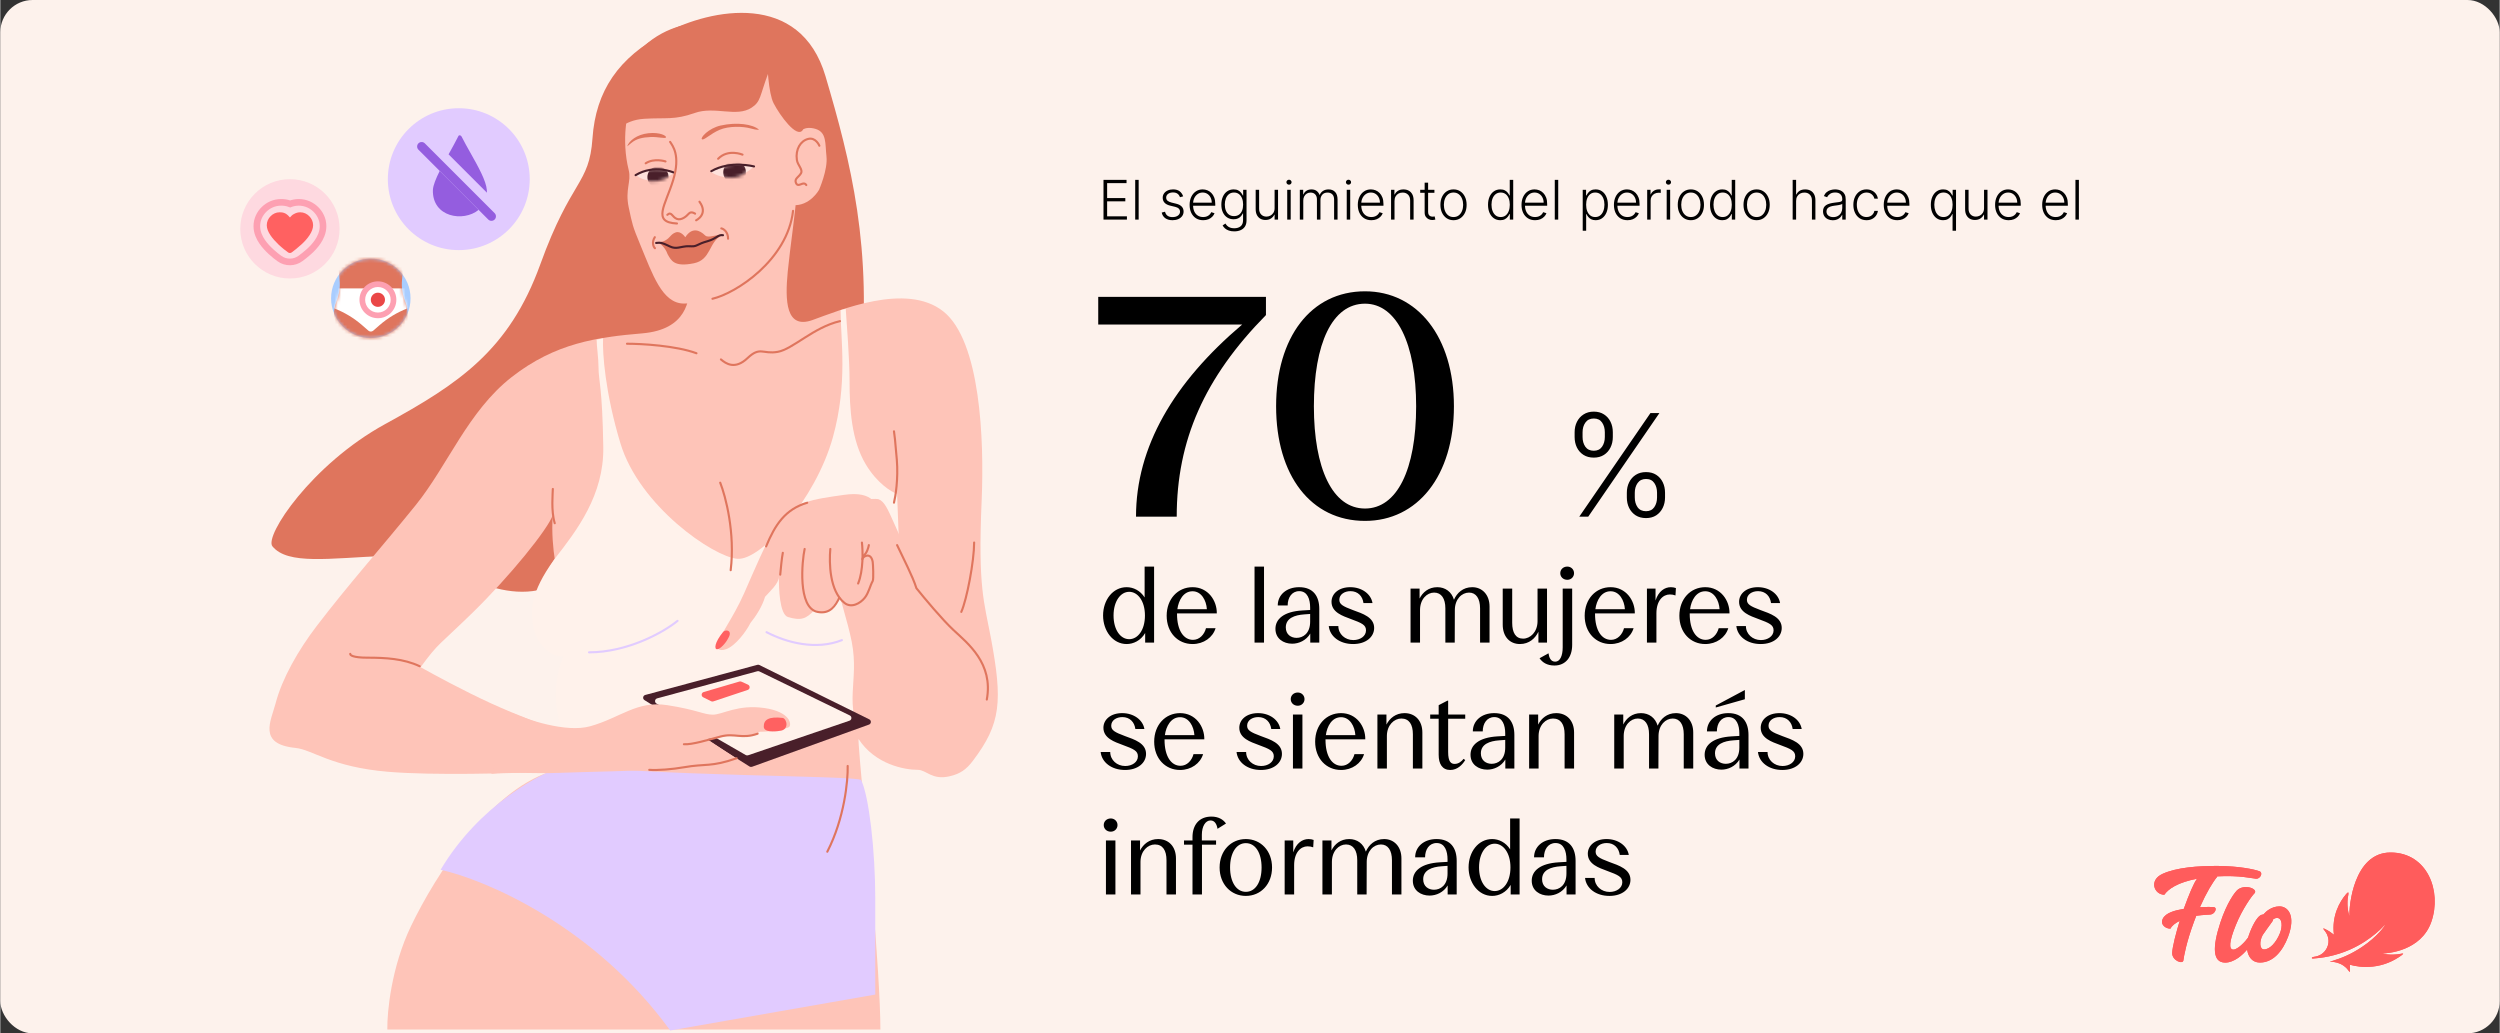 <?xml version="1.0"?>
<svg xmlns="http://www.w3.org/2000/svg" width="750" height="310" viewBox="0 0 774 320" fill="none">
<rect x="0" y="0" width="774" height="320" fill="#333333" stroke="none"/>
<rect width="774" height="320" rx="10" fill="#FDF2EC"/>
<path d="M169.764 181.907C183.98 177.029 205.343 174.342 214.247 173.609C242.015 166.873 259.878 187.094 258.894 167.071C257.911 147.049 262.17 154.637 266.232 115.803C270.294 76.969 263.347 50.108 255.547 23.622C247.748 -2.863 220.164 2.672 205.784 10.228C191.404 17.784 184.39 28.201 183.387 42.789C182.384 57.377 176.859 55.231 167.22 81.867C157.581 108.503 141.981 118.834 119.187 131.318C96.393 143.801 81.672 166.027 84.271 169.189C89.031 174.982 101.773 172.879 119.156 172.142C136.54 171.405 151.994 188.004 169.764 181.907Z" fill="#DF755D"/>
<path d="M243.852 84.093C244.559 76.788 246.303 65.243 246.5 60.825L213.517 87.627C213.517 92.928 212.629 102.058 198.786 103.236C184.944 104.415 171.893 106.182 158.345 116.784C144.797 127.387 138.562 144.155 128.595 156.482C117.988 169.601 107.898 180.882 97.976 193.862C92.2 201.417 87.243 210.165 85.25 217.806C83.836 223.228 79.627 230.437 91.404 231.615C96.681 232.143 102.474 237.539 120.146 239.011C134.283 240.189 158.041 239.502 168.153 239.011L174.043 226.641C170.116 225.267 160.201 221.576 151.954 217.806C143.707 214.036 133.988 208.774 130.159 206.614C135.755 198.956 135.615 200.099 146.091 189.885C157.872 178.399 169.625 163.81 171.098 159.49C170.627 164.674 171.294 170.682 171.687 173.038C168.938 177.26 165.342 183.934 165.577 191.474C165.813 199.014 171.098 203.57 174.632 203.079C170.627 216.038 174.141 225.954 176.399 229.292C172.865 230.706 170.803 236.361 170.214 239.011C151.365 245.196 134.872 270.82 127.214 286.724C121.088 299.447 119.753 313.427 119.851 318.827H272.545C272.545 310.369 271.352 292.479 270.158 278.959C269.529 271.832 265.392 228.659 265.785 228.855C270.954 236.808 280.15 238.399 284.077 238.399C286.86 238.399 288.451 241.686 294.018 240.387C297.289 239.623 299.145 238.291 301.175 235.615C309.924 224.083 310.427 217.177 306.743 197.44C304.685 186.416 302.72 182.168 303.898 155.072C304.723 136.094 303.515 105.567 292.029 96.437C280.543 87.307 259.753 96.168 251.507 99.113C243.26 102.058 242.969 93.223 243.852 84.093Z" fill="#FEC4B8"/>
<path d="M186.73 138.452C186.965 153.356 178.465 164.364 171.692 173.038C163.738 183.935 164.521 189.293 164.783 192.27C165.392 199.193 170.45 203.695 174.362 203.212C170.122 213.621 172.596 223.123 174.362 226.573C189.085 226.573 197.33 228.051 230.015 226.573C262.7 225.094 257.4 223.911 262.994 222.433C267.47 221.25 275.852 221.94 279.484 222.433V206.465C279.484 198.658 278.306 167.53 277.717 152.942C275.95 152.351 271.534 149.689 268 143.775C263.583 136.382 262.994 126.624 262.994 118.049C262.994 111.188 262.102 99.979 261.808 95.642L260.217 96.04C260.217 105.185 262.509 118.506 257.832 135.407C252.52 154.6 235.61 173.641 228.248 173.05C220.887 172.459 197.919 156.786 192.03 137.269C187.318 121.656 186.456 109.421 186.652 104.788L184.664 105.185C184.664 107.255 185.257 110.833 185.257 113.909C185.257 117.753 186.435 119.823 186.73 138.452Z" fill="#FFF2EB"/>
<path d="M276.897 162.294C274.83 157.677 273.827 155.25 271.904 154.568C269.798 154.275 264.211 154.685 258.717 158.663C251.849 163.635 261.19 186.155 263.662 198.732C266.135 211.308 260.716 217.802 267.508 229.734C274.301 241.666 292.642 234.999 298.411 229.734C304.18 224.469 308.168 214.233 303.498 202.826C298.827 191.42 287.014 187.325 285.091 181.768C283.168 176.211 279.156 167.338 276.897 162.294Z" fill="#FEC4B8"/>
<path d="M197.447 27.258C194.829 29.317 195.368 33.816 195.965 35.807C196.389 38.002 197.469 50.489 200.669 52.961C203.868 55.432 205.974 52.977 207.675 49.444C208.728 47.256 209.108 37.54 207.289 31.288C205.47 25.036 200.719 24.683 197.447 27.258Z" fill="#805259"/>
<path d="M194.604 52.696C192.219 43.152 194.258 34.014 195.398 31.619C200.875 16.825 229.391 19.375 239.341 18.735C249.292 18.095 249.887 36.823 246.068 62.265C242.248 87.707 220.428 94.005 211.723 94.005C204.943 94.005 201.965 84.89 198.111 75.616C195.753 69.942 195.741 69.522 194.605 64.227C193.41 58.66 195.484 56.216 194.604 52.696Z" fill="#FEC4B8"/>
<path fill-rule="evenodd" clip-rule="evenodd" d="M234.942 40.146C234.942 40.146 234.523 40.392 232.276 39.757C230.029 39.122 225.631 38.966 222.739 40.209C219.847 41.452 217.901 43.553 217.281 43.132C216.66 42.71 219.293 39.732 223.05 38.878C228.111 37.735 233.016 38.457 234.942 40.146Z" fill="#DF755D"/>
<path fill-rule="evenodd" clip-rule="evenodd" d="M196.74 54.236C196.74 54.236 199.256 52.306 202.522 52.309C206.313 52.312 208.77 53.468 208.77 53.468C208.77 53.468 202.524 58.478 196.74 54.236Z" fill="white" fill-opacity="0.5"/>
<path fill-rule="evenodd" clip-rule="evenodd" d="M233.397 51.537C233.397 51.537 229.597 50.473 226.07 51.153C221.976 51.943 219.941 53.172 219.941 53.172C219.941 53.172 226.457 58.093 233.397 51.537Z" fill="white" fill-opacity="0.5"/>
<mask id="mask0_7_2102" style="mask-type:alpha" maskUnits="userSpaceOnUse" x="220" y="50" width="13" height="6">
<path fill-rule="evenodd" clip-rule="evenodd" d="M232.547 51.561C232.547 51.561 229.168 50.461 225.684 51.151C221.639 51.953 220.439 53.405 220.439 53.405C220.439 53.405 227.951 58.171 232.547 51.561Z" fill="#FFF2EB"/>
</mask>
<g mask="url(#mask0_7_2102)">
<path fill-rule="evenodd" clip-rule="evenodd" d="M227.658 49.84C226.964 49.789 226.27 49.945 225.665 50.288C225.06 50.632 224.57 51.147 224.258 51.768C223.945 52.39 223.824 53.09 223.91 53.781C223.995 54.471 224.284 55.121 224.739 55.648C225.194 56.174 225.795 56.554 226.465 56.739C227.136 56.924 227.847 56.906 228.507 56.687C229.168 56.468 229.748 56.058 230.176 55.509C230.604 54.96 230.859 54.297 230.909 53.603C230.977 52.673 230.672 51.754 230.063 51.048C229.453 50.342 228.588 49.908 227.658 49.84V49.84Z" fill="#491F2A"/>
</g>
<mask id="mask1_7_2102" style="mask-type:alpha" maskUnits="userSpaceOnUse" x="196" y="52" width="13" height="5">
<path fill-rule="evenodd" clip-rule="evenodd" d="M196.739 54.239C196.739 54.239 199.641 52.289 202.909 52.311C206.702 52.336 208.749 53.252 208.749 53.252C208.749 53.252 203.294 59.252 196.739 54.239Z" fill="#FFF2EB"/>
</mask>
<g mask="url(#mask1_7_2102)">
<path fill-rule="evenodd" clip-rule="evenodd" d="M203.918 51.573C203.269 51.525 202.62 51.671 202.054 51.992C201.488 52.313 201.03 52.795 200.738 53.376C200.446 53.957 200.333 54.612 200.413 55.258C200.493 55.904 200.762 56.511 201.188 57.004C201.613 57.496 202.174 57.851 202.802 58.024C203.429 58.198 204.093 58.181 204.711 57.977C205.328 57.772 205.872 57.389 206.272 56.876C206.672 56.363 206.91 55.743 206.958 55.094C206.989 54.663 206.936 54.23 206.8 53.82C206.664 53.41 206.449 53.031 206.167 52.704C205.885 52.377 205.541 52.109 205.155 51.915C204.769 51.721 204.348 51.605 203.918 51.573Z" fill="#491F2A"/>
</g>
<path d="M229.838 47.887C229.838 47.887 225.377 46.001 222.298 49.169" stroke="#DF755D" stroke-width="0.659" stroke-miterlimit="10" stroke-linecap="round"/>
<path d="M205.992 49.995C205.992 49.995 202.522 48.838 199.861 50.571" stroke="#DF755D" stroke-width="0.659" stroke-miterlimit="10" stroke-linecap="round"/>
<path d="M233.398 51.539C233.398 51.539 226.07 49.611 220.18 53.008" stroke="#491F2A" stroke-width="0.659" stroke-miterlimit="10" stroke-linecap="round"/>
<path d="M208.458 53.401C208.458 53.401 202.523 50.767 196.74 54.236" stroke="#491F2A" stroke-width="0.659" stroke-miterlimit="10" stroke-linecap="round"/>
<path fill-rule="evenodd" clip-rule="evenodd" d="M194.127 45.319C194.127 45.319 194.332 45.169 195.569 44.156C196.997 42.987 198.797 42.548 201.422 42.431C203.67 42.33 205.913 43.021 206.147 42.552C206.38 42.082 204.313 40.864 200.645 41.263C197.165 41.643 194.703 43.573 194.127 45.319Z" fill="#DF755D"/>
<path d="M189.038 38.778C187.147 36.676 188.889 29.277 190.481 26.723C202.046 2.006 222.96 7.111 229.914 7.613C236.868 8.116 241.257 13.504 237.849 22.566C235.117 29.83 235.572 31.432 232.66 33.339C227.944 36.428 221.286 32.771 214.997 35.001C208.708 37.231 206.172 36.371 199.378 36.79C192.584 37.209 191.401 41.406 189.038 38.778Z" fill="#DF755D"/>
<path d="M207.426 43.941C208.119 45.065 210.747 47.981 208.363 55.787C205.978 63.593 201.686 68.847 209.54 69.212" stroke="#DF755D" stroke-width="0.659" stroke-linecap="round"/>
<path d="M215.152 66.171C215.152 66.171 213.97 65.296 213.214 66.153C212.457 67.011 210.925 68.312 209.518 67.788C208.057 67.244 207.859 65.349 206.567 66.521" stroke="#DF755D" stroke-width="0.659" stroke-miterlimit="10" stroke-linecap="round"/>
<path d="M215.486 68.219C215.486 68.219 219.379 66.349 216.513 62.472" stroke="#DF755D" stroke-width="0.659" stroke-miterlimit="10" stroke-linecap="round"/>
<path d="M220.536 92.522C227.821 90.826 243.734 80.545 245.496 65.299" stroke="#DF755D" stroke-width="0.659" stroke-linecap="round"/>
<path d="M224.826 201.019C222.538 201.857 221.793 200.67 221.706 199.972C222.746 196.831 226.936 191.373 230.315 183.782C233.694 176.19 236.558 168.957 240.717 162.151C244.876 155.345 252.155 154.56 261.254 153.251C270.353 151.942 272.172 156.13 272.952 162.151C273.576 166.968 269.746 170.615 267.753 171.837C268.446 173.844 269.573 178.067 268.533 178.905C267.233 179.952 266.973 183.878 263.594 185.711C260.89 187.177 260.253 185.326 259.82 184.716C259.213 185.675 257.434 188.842 255.535 189.637C254.149 190.218 253.037 189.191 252.171 188.842C249.571 191.722 247.891 192.271 243.914 191.078C241.312 190.297 241.044 181.979 241.13 178.751C240.922 180.845 238.287 183.171 236.814 184.829C235.982 187.761 233.955 190.897 232.309 192.904C231.009 195.521 227.685 199.972 224.826 201.019Z" fill="#FEC4B8"/>
<path d="M171.103 151.421C171.103 152.599 170.514 158.195 171.692 162.024" stroke="#DF755D" stroke-width="0.659" stroke-linecap="round"/>
<path d="M223.162 111.307C224.701 112.606 227.497 114.592 231.398 110.898C235.342 107.165 236.061 109.782 240.739 108.96C245.416 108.139 251.861 101.332 260.024 99.453" stroke="#DF755D" stroke-width="0.659" stroke-linecap="round"/>
<path d="M194.074 106.448C198.59 106.448 209.213 107.037 215.574 109.393" stroke="#DF755D" stroke-width="0.659" stroke-linecap="round"/>
<path d="M276.748 133.572C276.846 134.063 277.16 136.518 277.632 142.408C278.103 148.299 277.239 153.698 276.748 155.662" stroke="#DF755D" stroke-width="0.659" stroke-linecap="round"/>
<path d="M108.369 202.49C108.271 202.883 109.194 203.668 113.671 203.668C119.266 203.668 124.862 203.963 129.869 206.319" stroke="#DF755D" stroke-width="0.659" stroke-linecap="round"/>
<path d="M222.939 149.477C224.608 153.698 227.593 165.027 226.179 176.573" stroke="#DF755D" stroke-width="0.659" stroke-linecap="round"/>
<path d="M209.716 192.27C205.342 195.848 194.207 202.014 182.32 202.014" stroke="#E1CBFF" stroke-width="0.659" stroke-linecap="round"/>
<path d="M260.614 198.236C252.662 201.417 243.516 199.031 237.289 195.774" stroke="#E1CBFF" stroke-width="0.659" stroke-linecap="round"/>
<path d="M179.35 237.538C185.044 236.949 199.318 238.775 210.864 250.792" stroke="#DF755D" stroke-width="0.659" stroke-linecap="round"/>
<path d="M268.966 168.81C268.833 169.605 268.329 171.355 267.375 171.991" stroke="#DF755D" stroke-width="0.659" stroke-linecap="round"/>
<path d="M266.823 168.032C267.117 170.585 267.294 176.691 265.645 180.697" stroke="#DF755D" stroke-width="0.659" stroke-linecap="round"/>
<path d="M277.715 168.809C279.58 172.834 282.523 178.398 283.701 182.168C286.057 185.113 291.653 191.829 295.187 195.127C299.605 199.25 307.557 205.435 305.495 216.627" stroke="#DF755D" stroke-width="0.659" stroke-linecap="round"/>
<path d="M297.597 189.487C299.32 185.643 301.573 173.74 301.573 168.014" stroke="#DF755D" stroke-width="0.659" stroke-linecap="round"/>
<path fill-rule="evenodd" clip-rule="evenodd" d="M209.119 71.982C210.764 71.376 212.116 73.469 212.116 73.469C214.168 70.28 216.546 71.204 218.274 72.911C219.266 73.909 222.051 72.412 223.377 72.886C219.351 74.961 220.132 80.433 214.812 81.524C208.623 82.795 207.761 80.655 206.651 78.728C205.676 75.945 203.491 74.978 203.491 74.978C204.97 74.983 205.385 74.737 205.904 74.463C207.461 73.644 207.564 72.555 209.119 71.982Z" fill="#DF755D"/>
<path d="M223.792 72.837C222.229 72.57 221.83 73.924 218.99 74.703C215.791 75.58 215.817 76.317 214.151 76.278C212.376 76.238 212.624 76.186 210.004 76.677C208.362 76.985 207.256 76.267 206.727 76.023C204.964 75.208 204.53 75.055 203.099 75.236" stroke="#491F2A" stroke-width="0.659" stroke-miterlimit="10" stroke-linecap="round"/>
<path d="M223.282 70.729C223.952 70.836 225.386 71.805 225.371 73.915" stroke="#DF755D" stroke-width="0.659" stroke-linecap="round"/>
<path d="M202.718 76.861C202.266 76.458 201.653 75.038 202.68 73.457" stroke="#DF755D" stroke-width="0.659" stroke-linecap="round"/>
<path d="M249.083 170.003C248.288 173.582 246.833 188.243 253.059 189.488C257.037 190.283 258.626 187.499 259.819 185.114" stroke="#DF755D" stroke-width="0.659" stroke-linecap="round"/>
<path d="M241.527 177.955C241.66 176.365 242.005 172.786 242.323 171.195" stroke="#DF755D" stroke-width="0.659" stroke-linecap="round"/>
<path d="M237.153 169.209C239.937 162.449 243.118 157.677 249.878 155.688" stroke="#DF755D" stroke-width="0.659" stroke-linecap="round"/>
<path d="M257.035 170.003C256.637 174.377 256.801 183.018 261.409 186.704C263.544 188.413 266.311 186.871 267.704 185.113C268.964 183.523 269.371 181.268 270.157 179.943C270.494 179.377 270.259 174.537 270.157 173.978C269.568 170.739 266.976 172.389 266.976 173.184" stroke="#DF755D" stroke-width="0.659" stroke-linecap="round"/>
<path d="M207.457 319.123C183.976 286.737 150.268 272.443 136.35 269.344C148.211 249.432 167.135 239.256 175.91 236.657C198.184 240.388 265.848 240.117 266.581 241.581C268.967 246.353 270.955 263.205 270.955 278.34V307.989L207.457 319.123Z" fill="#E1CBFF"/>
<path d="M234.447 205.877L199.722 215.212C198.982 215.411 198.833 216.394 199.48 216.803L232.018 237.373C232.248 237.518 232.531 237.549 232.786 237.457L269.014 224.385C269.742 224.123 269.799 223.114 269.105 222.771L235.065 205.938C234.873 205.843 234.654 205.822 234.447 205.877Z" fill="#491F2A"/>
<path d="M234.451 207.865L203.408 216.267C202.653 216.472 202.521 217.486 203.198 217.877L230.845 233.825C231.064 233.952 231.328 233.977 231.568 233.896L262.972 223.181C263.715 222.928 263.779 221.902 263.073 221.559L235.065 207.924C234.874 207.831 234.656 207.81 234.451 207.865Z" fill="#FFF2EB"/>
<path d="M252.39 39.897C245.864 38.004 245.106 46.168 245.106 46.168C243.772 60.998 243.554 63.719 245.396 63.529C250.74 63.906 253.543 58.778 253.543 58.778C253.543 58.778 256.296 52.556 255.847 48.48C255.398 44.404 255.969 40.935 252.39 39.897Z" fill="#FEC4B8"/>
<path d="M253.641 45.129C253.641 45.129 252.54 42.434 250.184 43.021C247.828 43.609 246.207 46.203 246.673 49.504C246.909 51.18 248.605 52.478 247.958 53.645C247.31 54.811 245.911 55.293 246.346 56.522C246.78 57.751 247.551 57.145 248.419 56.889C249.286 56.633 249.589 57.311 249.589 57.311" stroke="#DF755D" stroke-width="0.659" stroke-miterlimit="10" stroke-linecap="round"/>
<path d="M239.474 31.982C237.879 28.89 237.427 20.065 237.4 16.039C238.192 15.66 241.062 15.514 246.203 17.962C252.629 21.022 250.286 37.682 248.472 40.301C246.658 42.92 241.467 35.847 239.474 31.982Z" fill="#DF755D"/>
<path d="M158.816 220.93L152.056 239.646C156.473 238.959 165.604 239.646 172.672 239.352C180.912 239.009 198.673 238.786 208.522 238.029C216.18 237.44 225.754 235.834 228.405 235.245L218.861 228.883C218.861 228.883 222.838 228.485 226.019 227.69C231.188 228.088 234.424 227.401 235.111 226.616C238.94 226.616 243.358 225.733 244.241 225.143C245.125 224.554 244.83 220.431 236.584 219.253C228.337 218.075 223.625 221.315 220.679 221.315C217.734 221.315 215.967 219.842 206.542 218.37C197.118 216.897 192.1 222.255 182.675 224.906C175.135 227.027 162.841 222.697 158.816 220.93Z" fill="#FEC4B8"/>
<path d="M211.703 230.474C214.157 230.67 219.488 229.033 223.023 228.091C227.441 226.913 229.502 228.974 234.509 227.207" stroke="#DF755D" stroke-width="0.659" stroke-linecap="round"/>
<path d="M200.968 238.399C203.422 238.596 208.102 238.24 211.704 237.604C218.464 236.411 220.055 237.604 228.008 234.82" stroke="#DF755D" stroke-width="0.659" stroke-linecap="round"/>
<path d="M241.348 226.329C244.396 226.099 243.599 222.634 242.317 222.323C237.904 221.815 236.374 222.907 236.426 225.062C236.469 226.787 239.725 226.625 241.348 226.329Z" fill="#FF6161"/>
<path d="M225.381 197.709C226.907 195.211 224.745 194.79 223.866 195.67C221.163 198.937 221.036 201.058 221.958 201.059C222.973 201.06 224.671 199.112 225.381 197.709Z" fill="#FF6161"/>
<path d="M220.126 217.161L217.677 215.937C216.964 215.58 217.057 214.533 217.822 214.307L228.886 211.053C229.088 210.994 229.306 211.009 229.498 211.096L231.537 212.023C232.264 212.354 232.209 213.404 231.451 213.657L220.797 217.208C220.576 217.282 220.334 217.265 220.126 217.161Z" fill="#FF6161"/>
<path d="M262.409 237.206C262.519 241.744 261.411 253.407 256.101 263.756" stroke="#DF755D" stroke-width="0.659" stroke-linecap="round"/>
<circle cx="89.69" cy="70.864" r="15.379" fill="#FED9E0"/>
<path d="M92.424 62.663C91.537 62.663 90.631 62.821 89.765 63.153C88.658 62.719 87.622 62.663 86.956 62.663C84.78 62.663 82.963 63.587 81.692 64.823C80.422 66.056 79.438 67.856 79.438 70.047C79.438 72.045 80.314 73.718 81.09 74.855C81.902 76.046 82.914 77.094 83.808 77.925C84.816 78.862 85.787 79.605 86.468 80.091C88.436 81.499 91.046 81.434 92.938 80.05C93.589 79.574 94.527 78.854 95.502 77.988C96.454 77.144 97.481 76.078 98.301 74.864C99.079 73.713 99.943 72.031 99.943 70.047C99.943 67.856 98.958 66.056 97.689 64.823C96.417 63.587 94.601 62.663 92.424 62.663Z" stroke="#FDA0B2" stroke-width="2.051" stroke-miterlimit="10" stroke-linecap="round"/>
<path d="M92.88 65.74C92.242 65.74 91.604 65.9 91.046 66.221C90.488 66.461 90.089 66.862 89.691 67.342C89.292 66.862 88.893 66.461 88.335 66.141C87.777 65.82 87.139 65.74 86.501 65.74C85.384 65.74 84.427 66.221 83.71 66.942C82.992 67.663 82.514 68.624 82.514 69.745C82.514 71.748 84.268 73.91 86.102 75.672C87.302 76.825 88.468 77.704 89.13 78.174C89.466 78.412 89.91 78.405 90.242 78.161C90.903 77.675 92.074 76.778 93.279 75.672C95.113 73.99 96.867 71.748 96.867 69.745C96.867 68.624 96.389 67.663 95.671 66.942C94.954 66.221 93.997 65.74 92.88 65.74Z" fill="#FF6161"/>
<circle cx="141.979" cy="55.484" r="21.97" fill="#E1CBFF"/>
<path fill-rule="evenodd" clip-rule="evenodd" d="M136.068 52.94C134.885 55.314 134.028 57.414 133.96 58.828C133.713 67.255 143.371 68.871 148.123 64.995L136.068 52.94Z" fill="#945DDF"/>
<path fill-rule="evenodd" clip-rule="evenodd" d="M150.692 59.674C150.697 59.399 150.689 59.117 150.665 58.828C150.429 55.943 148.009 51.643 145.609 47.376C144.623 45.624 143.641 43.877 142.814 42.236C142.48 41.766 141.978 41.766 141.811 42.236C141.003 43.84 140.032 45.597 139.052 47.368C138.973 47.511 138.894 47.654 138.815 47.797L150.692 59.674Z" fill="#945DDF"/>
<path d="M130.471 45.372L152.092 66.993" stroke="#945DDF" stroke-width="2.79" stroke-linecap="round"/>
<circle cx="114.736" cy="92.394" r="12.303" fill="#A9CDFF"/>
<mask id="mask2_7_2102" style="mask-type:alpha" maskUnits="userSpaceOnUse" x="102" y="80" width="26" height="25">
<circle cx="114.736" cy="92.393" r="12.303" fill="#97C9EE"/>
</mask>
<g mask="url(#mask2_7_2102)">
<path d="M126.16 105.575L103.312 105.575L103.312 97.4C103.312 96.028 103.576 94.669 104.092 93.397V93.397C104.944 91.294 105.28 89.017 105.072 86.757L104.35 78.919L125.122 78.919L124.4 86.757C124.192 89.017 124.528 91.294 125.38 93.397V93.397C125.895 94.669 126.16 96.028 126.16 97.4L126.16 105.575Z" fill="#DF755D"/>
</g>
<mask id="mask3_7_2102" style="mask-type:alpha" maskUnits="userSpaceOnUse" x="102" y="80" width="26" height="25">
<circle cx="114.736" cy="92.393" r="12.303" fill="#97C9EE"/>
</mask>
<g mask="url(#mask3_7_2102)">
<mask id="mask4_7_2102" style="mask-type:alpha" maskUnits="userSpaceOnUse" x="103" y="78" width="24" height="28">
<path d="M126.16 105.573L103.312 105.573L103.312 97.398C103.312 96.026 103.576 94.667 104.092 93.395C104.944 91.292 105.28 89.015 105.072 86.755L104.35 78.917L125.122 78.917L124.4 86.755C124.192 89.015 124.528 91.292 125.38 93.395C125.895 94.667 126.16 96.026 126.16 97.398L126.16 105.573Z" fill="#DF755D"/>
</mask>
<g mask="url(#mask4_7_2102)">
<path d="M103.312 89.317H126.16V95.468C122.953 96.689 119.993 98.465 117.418 100.713L115.491 102.396C115.06 102.772 114.413 102.772 113.982 102.396L112.055 100.714C109.48 98.465 106.519 96.689 103.312 95.468V89.317Z" fill="white"/>
</g>
</g>
<circle cx="116.933" cy="92.834" r="5.712" fill="#FDA0B2"/>
<circle cx="116.933" cy="92.834" r="3.955" fill="white"/>
<circle cx="116.933" cy="92.834" r="2.197" fill="#EA4747"/>
<path d="M341.633 68V55.702H348.767V56.711H342.756V61.34H348.389V62.349H342.756V66.991H348.887V68H341.633ZM352.52 55.702V68H351.451V55.702H352.52ZM366.302 60.8L365.323 61.076C365.227 60.8 365.091 60.55 364.915 60.326C364.738 60.102 364.508 59.923 364.224 59.791C363.944 59.659 363.596 59.593 363.179 59.593C362.555 59.593 362.042 59.741 361.642 60.037C361.242 60.334 361.041 60.716 361.041 61.184C361.041 61.581 361.178 61.903 361.45 62.151C361.726 62.395 362.15 62.59 362.723 62.734L364.116 63.076C364.889 63.264 365.467 63.562 365.851 63.971C366.24 64.379 366.434 64.891 366.434 65.508C366.434 66.028 366.29 66.491 366.002 66.895C365.713 67.299 365.311 67.618 364.795 67.85C364.282 68.078 363.688 68.192 363.011 68.192C362.11 68.192 361.368 67.99 360.783 67.586C360.199 67.177 359.824 66.589 359.66 65.82L360.687 65.568C360.819 66.116 361.077 66.531 361.462 66.811C361.85 67.091 362.361 67.231 362.993 67.231C363.702 67.231 364.268 67.073 364.692 66.757C365.117 66.437 365.329 66.036 365.329 65.556C365.329 65.184 365.205 64.871 364.957 64.619C364.708 64.363 364.332 64.175 363.828 64.055L362.32 63.694C361.52 63.502 360.927 63.198 360.543 62.782C360.159 62.365 359.967 61.849 359.967 61.232C359.967 60.724 360.105 60.278 360.381 59.893C360.657 59.505 361.037 59.201 361.522 58.98C362.006 58.76 362.559 58.65 363.179 58.65C364.024 58.65 364.698 58.842 365.203 59.227C365.711 59.607 366.078 60.132 366.302 60.8ZM372.503 68.192C371.643 68.192 370.898 67.992 370.27 67.592C369.641 67.187 369.155 66.629 368.81 65.916C368.47 65.2 368.3 64.375 368.3 63.442C368.3 62.514 368.47 61.689 368.81 60.968C369.155 60.244 369.629 59.677 370.234 59.269C370.842 58.856 371.545 58.65 372.341 58.65C372.842 58.65 373.324 58.742 373.788 58.926C374.253 59.107 374.669 59.385 375.038 59.761C375.41 60.133 375.704 60.604 375.92 61.172C376.136 61.737 376.245 62.405 376.245 63.178V63.706H369.039V62.764H375.152C375.152 62.171 375.032 61.639 374.791 61.166C374.555 60.69 374.225 60.314 373.8 60.037C373.38 59.761 372.894 59.623 372.341 59.623C371.757 59.623 371.242 59.779 370.798 60.092C370.354 60.404 370.005 60.816 369.753 61.328C369.505 61.841 369.379 62.401 369.375 63.01V63.574C369.375 64.307 369.501 64.948 369.753 65.496C370.009 66.04 370.372 66.463 370.84 66.763C371.308 67.063 371.863 67.213 372.503 67.213C372.94 67.213 373.322 67.145 373.65 67.009C373.983 66.873 374.261 66.691 374.485 66.463C374.713 66.231 374.885 65.976 375.001 65.7L376.016 66.03C375.876 66.419 375.646 66.777 375.326 67.105C375.009 67.433 374.613 67.698 374.137 67.898C373.664 68.094 373.12 68.192 372.503 68.192ZM382.119 71.651C381.49 71.651 380.94 71.569 380.468 71.405C379.995 71.245 379.597 71.025 379.273 70.744C378.948 70.464 378.696 70.15 378.516 69.802L379.393 69.225C379.525 69.457 379.701 69.685 379.921 69.91C380.145 70.134 380.435 70.32 380.792 70.468C381.152 70.616 381.594 70.69 382.119 70.69C382.936 70.69 383.594 70.486 384.095 70.078C384.599 69.669 384.851 69.035 384.851 68.174V66.096H384.755C384.631 66.377 384.453 66.657 384.221 66.937C383.988 67.213 383.684 67.444 383.308 67.628C382.936 67.812 382.473 67.904 381.921 67.904C381.184 67.904 380.53 67.722 379.957 67.358C379.389 66.993 378.94 66.473 378.612 65.796C378.288 65.116 378.126 64.305 378.126 63.364C378.126 62.431 378.284 61.611 378.6 60.902C378.92 60.194 379.367 59.641 379.939 59.245C380.512 58.848 381.178 58.65 381.939 58.65C382.503 58.65 382.972 58.75 383.344 58.95C383.716 59.147 384.014 59.391 384.239 59.683C384.467 59.975 384.645 60.26 384.773 60.536H384.881V58.776H385.926V68.24C385.926 69.021 385.76 69.663 385.428 70.168C385.095 70.672 384.643 71.044 384.07 71.285C383.498 71.529 382.847 71.651 382.119 71.651ZM382.047 66.925C382.639 66.925 383.146 66.783 383.566 66.499C383.986 66.21 384.309 65.798 384.533 65.262C384.757 64.725 384.869 64.087 384.869 63.346C384.869 62.626 384.759 61.987 384.539 61.431C384.319 60.87 383.998 60.43 383.578 60.109C383.162 59.785 382.651 59.623 382.047 59.623C381.43 59.623 380.91 59.789 380.486 60.121C380.061 60.454 379.741 60.902 379.525 61.467C379.309 62.027 379.2 62.654 379.2 63.346C379.2 64.051 379.311 64.673 379.531 65.214C379.751 65.75 380.073 66.171 380.498 66.475C380.922 66.775 381.438 66.925 382.047 66.925ZM394.617 64.475V58.776H395.686V68H394.617V66.469H394.533C394.316 66.941 393.974 67.335 393.506 67.652C393.037 67.964 392.465 68.12 391.788 68.12C391.2 68.12 390.677 67.992 390.221 67.736C389.765 67.476 389.406 67.095 389.146 66.595C388.886 66.094 388.756 65.48 388.756 64.751V58.776H389.825V64.685C389.825 65.406 390.037 65.986 390.461 66.427C390.886 66.863 391.43 67.081 392.095 67.081C392.511 67.081 392.911 66.981 393.296 66.781C393.68 66.581 393.996 66.289 394.244 65.904C394.493 65.516 394.617 65.04 394.617 64.475ZM398.527 68V58.776H399.602V68H398.527ZM399.074 57.191C398.854 57.191 398.666 57.117 398.509 56.969C398.353 56.817 398.275 56.635 398.275 56.422C398.275 56.21 398.353 56.03 398.509 55.882C398.666 55.73 398.854 55.654 399.074 55.654C399.294 55.654 399.482 55.73 399.638 55.882C399.795 56.03 399.873 56.21 399.873 56.422C399.873 56.635 399.795 56.817 399.638 56.969C399.482 57.117 399.294 57.191 399.074 57.191ZM402.429 68V58.776H403.468V60.194H403.564C403.748 59.717 404.055 59.343 404.483 59.071C404.915 58.794 405.434 58.656 406.038 58.656C406.675 58.656 407.197 58.806 407.605 59.107C408.018 59.403 408.326 59.811 408.53 60.332H408.608C408.816 59.819 409.155 59.413 409.623 59.113C410.096 58.808 410.668 58.656 411.341 58.656C412.197 58.656 412.874 58.926 413.37 59.467C413.867 60.003 414.115 60.788 414.115 61.821V68H413.046V61.821C413.046 61.092 412.86 60.546 412.488 60.181C412.115 59.817 411.625 59.635 411.016 59.635C410.312 59.635 409.769 59.851 409.389 60.284C409.009 60.716 408.818 61.264 408.818 61.929V68H407.726V61.725C407.726 61.1 407.551 60.596 407.203 60.212C406.855 59.827 406.364 59.635 405.732 59.635C405.308 59.635 404.925 59.739 404.585 59.947C404.249 60.156 403.982 60.446 403.786 60.818C403.594 61.186 403.498 61.611 403.498 62.091V68H402.429ZM416.957 68V58.776H418.032V68H416.957ZM417.503 57.191C417.283 57.191 417.095 57.117 416.939 56.969C416.783 56.817 416.705 56.635 416.705 56.422C416.705 56.21 416.783 56.03 416.939 55.882C417.095 55.73 417.283 55.654 417.503 55.654C417.723 55.654 417.912 55.73 418.068 55.882C418.224 56.03 418.302 56.21 418.302 56.422C418.302 56.635 418.224 56.817 418.068 56.969C417.912 57.117 417.723 57.191 417.503 57.191ZM424.588 68.192C423.727 68.192 422.982 67.992 422.354 67.592C421.725 67.187 421.239 66.629 420.894 65.916C420.554 65.2 420.384 64.375 420.384 63.442C420.384 62.514 420.554 61.689 420.894 60.968C421.239 60.244 421.713 59.677 422.318 59.269C422.926 58.856 423.629 58.65 424.425 58.65C424.926 58.65 425.408 58.742 425.873 58.926C426.337 59.107 426.753 59.385 427.122 59.761C427.494 60.133 427.788 60.604 428.004 61.172C428.221 61.737 428.329 62.405 428.329 63.178V63.706H421.123V62.764H427.236C427.236 62.171 427.116 61.639 426.875 61.166C426.639 60.69 426.309 60.314 425.885 60.037C425.464 59.761 424.978 59.623 424.425 59.623C423.841 59.623 423.326 59.779 422.882 60.092C422.438 60.404 422.089 60.816 421.837 61.328C421.589 61.841 421.463 62.401 421.459 63.01V63.574C421.459 64.307 421.585 64.948 421.837 65.496C422.093 66.04 422.456 66.463 422.924 66.763C423.393 67.063 423.947 67.213 424.588 67.213C425.024 67.213 425.406 67.145 425.734 67.009C426.067 66.873 426.345 66.691 426.569 66.463C426.797 66.231 426.97 65.976 427.086 65.7L428.1 66.03C427.96 66.419 427.73 66.777 427.41 67.105C427.094 67.433 426.697 67.698 426.221 67.898C425.748 68.094 425.204 68.192 424.588 68.192ZM431.753 62.235V68H430.684V58.776H431.723V60.224H431.819C432.035 59.751 432.371 59.373 432.828 59.089C433.288 58.8 433.857 58.656 434.533 58.656C435.154 58.656 435.698 58.786 436.167 59.047C436.639 59.303 437.005 59.681 437.266 60.181C437.53 60.682 437.662 61.296 437.662 62.025V68H436.593V62.091C436.593 61.334 436.381 60.736 435.956 60.296C435.536 59.855 434.972 59.635 434.263 59.635C433.779 59.635 433.348 59.739 432.972 59.947C432.596 60.156 432.297 60.456 432.077 60.848C431.861 61.236 431.753 61.699 431.753 62.235ZM444.11 58.776V59.707H439.708V58.776H444.11ZM441.083 56.566H442.158V65.592C442.158 65.976 442.224 66.279 442.356 66.499C442.488 66.715 442.66 66.869 442.873 66.961C443.085 67.049 443.311 67.093 443.551 67.093C443.691 67.093 443.811 67.085 443.912 67.069C444.012 67.049 444.1 67.029 444.176 67.009L444.404 67.976C444.3 68.016 444.172 68.052 444.02 68.084C443.867 68.12 443.679 68.138 443.455 68.138C443.063 68.138 442.685 68.052 442.32 67.88C441.96 67.708 441.664 67.451 441.431 67.111C441.199 66.771 441.083 66.349 441.083 65.844V56.566ZM450.023 68.192C449.226 68.192 448.522 67.99 447.909 67.586C447.301 67.181 446.824 66.623 446.48 65.91C446.136 65.194 445.964 64.367 445.964 63.43C445.964 62.485 446.136 61.655 446.48 60.938C446.824 60.218 447.301 59.657 447.909 59.257C448.522 58.852 449.226 58.65 450.023 58.65C450.82 58.65 451.522 58.852 452.131 59.257C452.739 59.661 453.216 60.222 453.56 60.938C453.908 61.655 454.082 62.485 454.082 63.43C454.082 64.367 453.91 65.194 453.566 65.91C453.222 66.623 452.743 67.181 452.131 67.586C451.522 67.99 450.82 68.192 450.023 68.192ZM450.023 67.213C450.664 67.213 451.206 67.041 451.65 66.697C452.095 66.353 452.431 65.894 452.659 65.322C452.891 64.749 453.008 64.119 453.008 63.43C453.008 62.742 452.891 62.109 452.659 61.533C452.431 60.956 452.095 60.494 451.65 60.145C451.206 59.797 450.664 59.623 450.023 59.623C449.387 59.623 448.844 59.797 448.396 60.145C447.951 60.494 447.613 60.956 447.381 61.533C447.153 62.109 447.039 62.742 447.039 63.43C447.039 64.119 447.153 64.749 447.381 65.322C447.613 65.894 447.951 66.353 448.396 66.697C448.84 67.041 449.383 67.213 450.023 67.213ZM464.506 68.192C463.749 68.192 463.086 67.992 462.518 67.592C461.949 67.191 461.505 66.633 461.185 65.916C460.869 65.2 460.71 64.365 460.71 63.412C460.71 62.463 460.869 61.633 461.185 60.92C461.505 60.203 461.951 59.647 462.524 59.251C463.096 58.85 463.763 58.65 464.524 58.65C465.084 58.65 465.55 58.75 465.923 58.95C466.295 59.147 466.593 59.391 466.817 59.683C467.042 59.975 467.216 60.26 467.34 60.536H467.436V55.702H468.511V68H467.466V66.289H467.34C467.216 66.569 467.04 66.857 466.811 67.153C466.583 67.445 466.281 67.692 465.905 67.892C465.532 68.092 465.066 68.192 464.506 68.192ZM464.632 67.213C465.228 67.213 465.737 67.051 466.157 66.727C466.577 66.399 466.898 65.948 467.118 65.376C467.342 64.799 467.454 64.139 467.454 63.394C467.454 62.658 467.344 62.007 467.124 61.443C466.904 60.874 466.583 60.43 466.163 60.109C465.743 59.785 465.232 59.623 464.632 59.623C464.015 59.623 463.495 59.791 463.07 60.127C462.65 60.46 462.33 60.91 462.11 61.479C461.893 62.047 461.785 62.686 461.785 63.394C461.785 64.111 461.895 64.757 462.116 65.334C462.336 65.91 462.656 66.369 463.076 66.709C463.501 67.045 464.019 67.213 464.632 67.213ZM475.284 68.192C474.424 68.192 473.679 67.992 473.051 67.592C472.422 67.187 471.936 66.629 471.591 65.916C471.251 65.2 471.081 64.375 471.081 63.442C471.081 62.514 471.251 61.689 471.591 60.968C471.936 60.244 472.41 59.677 473.015 59.269C473.623 58.856 474.326 58.65 475.122 58.65C475.623 58.65 476.105 58.742 476.57 58.926C477.034 59.107 477.45 59.385 477.819 59.761C478.191 60.133 478.485 60.604 478.701 61.172C478.918 61.737 479.026 62.405 479.026 63.178V63.706H471.82V62.764H477.933C477.933 62.171 477.813 61.639 477.572 61.166C477.336 60.69 477.006 60.314 476.582 60.037C476.161 59.761 475.675 59.623 475.122 59.623C474.538 59.623 474.023 59.779 473.579 60.092C473.135 60.404 472.786 60.816 472.534 61.328C472.286 61.841 472.16 62.401 472.156 63.01V63.574C472.156 64.307 472.282 64.948 472.534 65.496C472.79 66.04 473.153 66.463 473.621 66.763C474.09 67.063 474.644 67.213 475.284 67.213C475.721 67.213 476.103 67.145 476.431 67.009C476.764 66.873 477.042 66.691 477.266 66.463C477.494 66.231 477.666 65.976 477.783 65.7L478.797 66.03C478.657 66.419 478.427 66.777 478.107 67.105C477.791 67.433 477.394 67.698 476.918 67.898C476.445 68.094 475.901 68.192 475.284 68.192ZM482.45 55.702V68H481.381V55.702H482.45ZM490.034 71.459V58.776H491.073V60.536H491.199C491.327 60.26 491.503 59.977 491.728 59.689C491.952 59.397 492.248 59.151 492.616 58.95C492.989 58.75 493.457 58.65 494.022 58.65C494.782 58.65 495.447 58.85 496.015 59.251C496.588 59.647 497.032 60.203 497.348 60.92C497.669 61.633 497.829 62.463 497.829 63.412C497.829 64.365 497.669 65.2 497.348 65.916C497.032 66.633 496.588 67.191 496.015 67.592C495.447 67.992 494.786 68.192 494.034 68.192C493.477 68.192 493.011 68.092 492.634 67.892C492.262 67.692 491.96 67.445 491.728 67.153C491.499 66.857 491.323 66.569 491.199 66.289H491.103V71.459H490.034ZM491.091 63.394C491.091 64.139 491.201 64.799 491.421 65.376C491.646 65.948 491.966 66.399 492.382 66.727C492.803 67.051 493.311 67.213 493.907 67.213C494.52 67.213 495.036 67.045 495.457 66.709C495.881 66.369 496.203 65.91 496.424 65.334C496.648 64.757 496.76 64.111 496.76 63.394C496.76 62.686 496.65 62.047 496.43 61.479C496.213 60.91 495.893 60.46 495.469 60.127C495.044 59.791 494.524 59.623 493.907 59.623C493.307 59.623 492.797 59.785 492.376 60.109C491.956 60.43 491.636 60.874 491.415 61.443C491.199 62.007 491.091 62.658 491.091 63.394ZM503.903 68.192C503.042 68.192 502.297 67.992 501.669 67.592C501.04 67.187 500.554 66.629 500.21 65.916C499.869 65.2 499.699 64.375 499.699 63.442C499.699 62.514 499.869 61.689 500.21 60.968C500.554 60.244 501.028 59.677 501.633 59.269C502.241 58.856 502.944 58.65 503.741 58.65C504.241 58.65 504.723 58.742 505.188 58.926C505.652 59.107 506.068 59.385 506.437 59.761C506.809 60.133 507.103 60.604 507.32 61.172C507.536 61.737 507.644 62.405 507.644 63.178V63.706H500.438V62.764H506.551C506.551 62.171 506.431 61.639 506.191 61.166C505.954 60.69 505.624 60.314 505.2 60.037C504.779 59.761 504.293 59.623 503.741 59.623C503.156 59.623 502.642 59.779 502.197 60.092C501.753 60.404 501.405 60.816 501.152 61.328C500.904 61.841 500.778 62.401 500.774 63.01V63.574C500.774 64.307 500.9 64.948 501.152 65.496C501.409 66.04 501.771 66.463 502.239 66.763C502.708 67.063 503.262 67.213 503.903 67.213C504.339 67.213 504.721 67.145 505.05 67.009C505.382 66.873 505.66 66.691 505.884 66.463C506.113 66.231 506.285 65.976 506.401 65.7L507.416 66.03C507.275 66.419 507.045 66.777 506.725 67.105C506.409 67.433 506.012 67.698 505.536 67.898C505.064 68.094 504.519 68.192 503.903 68.192ZM509.999 68V58.776H511.038V60.194H511.116C511.3 59.729 511.621 59.355 512.077 59.071C512.537 58.782 513.058 58.638 513.638 58.638C513.726 58.638 513.824 58.64 513.932 58.644C514.041 58.648 514.131 58.652 514.203 58.656V59.743C514.155 59.735 514.071 59.723 513.951 59.707C513.83 59.691 513.7 59.683 513.56 59.683C513.08 59.683 512.651 59.785 512.275 59.989C511.903 60.19 511.609 60.468 511.392 60.824C511.176 61.18 511.068 61.587 511.068 62.043V68H509.999ZM516.039 68V58.776H517.114V68H516.039ZM516.585 57.191C516.365 57.191 516.177 57.117 516.021 56.969C515.865 56.817 515.787 56.635 515.787 56.422C515.787 56.21 515.865 56.03 516.021 55.882C516.177 55.73 516.365 55.654 516.585 55.654C516.805 55.654 516.994 55.73 517.15 55.882C517.306 56.03 517.384 56.21 517.384 56.422C517.384 56.635 517.306 56.817 517.15 56.969C516.994 57.117 516.805 57.191 516.585 57.191ZM523.525 68.192C522.729 68.192 522.024 67.99 521.412 67.586C520.803 67.181 520.327 66.623 519.983 65.91C519.638 65.194 519.466 64.367 519.466 63.43C519.466 62.485 519.638 61.655 519.983 60.938C520.327 60.218 520.803 59.657 521.412 59.257C522.024 58.852 522.729 58.65 523.525 58.65C524.322 58.65 525.025 58.852 525.633 59.257C526.242 59.661 526.718 60.222 527.062 60.938C527.411 61.655 527.585 62.485 527.585 63.43C527.585 64.367 527.413 65.194 527.068 65.91C526.724 66.623 526.246 67.181 525.633 67.586C525.025 67.99 524.322 68.192 523.525 68.192ZM523.525 67.213C524.166 67.213 524.708 67.041 525.153 66.697C525.597 66.353 525.933 65.894 526.162 65.322C526.394 64.749 526.51 64.119 526.51 63.43C526.51 62.742 526.394 62.109 526.162 61.533C525.933 60.956 525.597 60.494 525.153 60.145C524.708 59.797 524.166 59.623 523.525 59.623C522.889 59.623 522.346 59.797 521.898 60.145C521.454 60.494 521.115 60.956 520.883 61.533C520.655 62.109 520.541 62.742 520.541 63.43C520.541 64.119 520.655 64.749 520.883 65.322C521.115 65.894 521.454 66.353 521.898 66.697C522.342 67.041 522.885 67.213 523.525 67.213ZM533.252 68.192C532.495 68.192 531.833 67.992 531.264 67.592C530.696 67.191 530.252 66.633 529.931 65.916C529.615 65.2 529.457 64.365 529.457 63.412C529.457 62.463 529.615 61.633 529.931 60.92C530.252 60.203 530.698 59.647 531.27 59.251C531.843 58.85 532.509 58.65 533.27 58.65C533.83 58.65 534.297 58.75 534.669 58.95C535.041 59.147 535.34 59.391 535.564 59.683C535.788 59.975 535.962 60.26 536.086 60.536H536.182V55.702H537.257V68H536.212V66.289H536.086C535.962 66.569 535.786 66.857 535.558 67.153C535.33 67.445 535.027 67.692 534.651 67.892C534.279 68.092 533.812 68.192 533.252 68.192ZM533.378 67.213C533.975 67.213 534.483 67.051 534.903 66.727C535.324 66.399 535.644 65.948 535.864 65.376C536.088 64.799 536.2 64.139 536.2 63.394C536.2 62.658 536.09 62.007 535.87 61.443C535.65 60.874 535.33 60.43 534.909 60.109C534.489 59.785 533.979 59.623 533.378 59.623C532.762 59.623 532.241 59.791 531.817 60.127C531.396 60.46 531.076 60.91 530.856 61.479C530.64 62.047 530.532 62.686 530.532 63.394C530.532 64.111 530.642 64.757 530.862 65.334C531.082 65.91 531.402 66.369 531.823 66.709C532.247 67.045 532.766 67.213 533.378 67.213ZM543.887 68.192C543.09 68.192 542.386 67.99 541.773 67.586C541.165 67.181 540.688 66.623 540.344 65.91C540 65.194 539.827 64.367 539.827 63.43C539.827 62.485 540 61.655 540.344 60.938C540.688 60.218 541.165 59.657 541.773 59.257C542.386 58.852 543.09 58.65 543.887 58.65C544.683 58.65 545.386 58.852 545.995 59.257C546.603 59.661 547.079 60.222 547.424 60.938C547.772 61.655 547.946 62.485 547.946 63.43C547.946 64.367 547.774 65.194 547.43 65.91C547.085 66.623 546.607 67.181 545.995 67.586C545.386 67.99 544.683 68.192 543.887 68.192ZM543.887 67.213C544.527 67.213 545.07 67.041 545.514 66.697C545.959 66.353 546.295 65.894 546.523 65.322C546.755 64.749 546.871 64.119 546.871 63.43C546.871 62.742 546.755 62.109 546.523 61.533C546.295 60.956 545.959 60.494 545.514 60.145C545.07 59.797 544.527 59.623 543.887 59.623C543.25 59.623 542.708 59.797 542.259 60.145C541.815 60.494 541.477 60.956 541.245 61.533C541.016 62.109 540.902 62.742 540.902 63.43C540.902 64.119 541.016 64.749 541.245 65.322C541.477 65.894 541.815 66.353 542.259 66.697C542.704 67.041 543.246 67.213 543.887 67.213ZM556.117 62.235V68H555.049V55.702H556.117V60.224H556.214C556.43 59.747 556.764 59.367 557.216 59.083C557.673 58.798 558.249 58.656 558.946 58.656C559.57 58.656 560.119 58.784 560.591 59.041C561.064 59.297 561.432 59.675 561.696 60.175C561.96 60.676 562.092 61.292 562.092 62.025V68H561.017V62.091C561.017 61.331 560.805 60.732 560.381 60.296C559.961 59.855 559.392 59.635 558.676 59.635C558.183 59.635 557.745 59.739 557.36 59.947C556.976 60.156 556.672 60.456 556.448 60.848C556.228 61.236 556.117 61.699 556.117 62.235ZM567.483 68.21C566.927 68.21 566.418 68.102 565.958 67.886C565.498 67.666 565.131 67.35 564.859 66.937C564.587 66.521 564.451 66.016 564.451 65.424C564.451 64.968 564.537 64.583 564.709 64.271C564.881 63.959 565.125 63.702 565.442 63.502C565.758 63.302 566.132 63.144 566.565 63.028C566.997 62.912 567.473 62.822 567.994 62.758C568.51 62.694 568.947 62.638 569.303 62.59C569.663 62.541 569.937 62.465 570.126 62.361C570.314 62.257 570.408 62.089 570.408 61.857V61.641C570.408 61.012 570.22 60.518 569.843 60.157C569.471 59.793 568.935 59.611 568.234 59.611C567.569 59.611 567.027 59.757 566.607 60.049C566.19 60.342 565.898 60.686 565.73 61.082L564.715 60.716C564.923 60.212 565.211 59.809 565.58 59.509C565.948 59.205 566.36 58.986 566.817 58.854C567.273 58.718 567.736 58.65 568.204 58.65C568.556 58.65 568.923 58.696 569.303 58.788C569.687 58.88 570.043 59.041 570.372 59.269C570.7 59.493 570.966 59.807 571.17 60.212C571.375 60.612 571.477 61.12 571.477 61.737V68H570.408V66.541H570.342C570.214 66.813 570.023 67.077 569.771 67.333C569.519 67.59 569.203 67.8 568.822 67.964C568.442 68.128 567.996 68.21 567.483 68.21ZM567.627 67.231C568.196 67.231 568.688 67.105 569.105 66.853C569.521 66.601 569.841 66.267 570.065 65.85C570.294 65.43 570.408 64.968 570.408 64.463V63.13C570.328 63.206 570.194 63.274 570.005 63.334C569.821 63.394 569.607 63.448 569.363 63.496C569.123 63.54 568.882 63.578 568.642 63.61C568.402 63.642 568.186 63.67 567.994 63.694C567.473 63.758 567.029 63.859 566.661 63.995C566.292 64.131 566.01 64.319 565.814 64.559C565.618 64.795 565.52 65.1 565.52 65.472C565.52 66.032 565.72 66.467 566.12 66.775C566.521 67.079 567.023 67.231 567.627 67.231ZM577.923 68.192C577.098 68.192 576.38 67.986 575.767 67.574C575.159 67.161 574.686 66.597 574.35 65.88C574.014 65.164 573.846 64.347 573.846 63.43C573.846 62.505 574.016 61.683 574.356 60.962C574.7 60.242 575.177 59.677 575.785 59.269C576.394 58.856 577.1 58.65 577.905 58.65C578.521 58.65 579.08 58.77 579.58 59.011C580.081 59.247 580.493 59.581 580.817 60.013C581.146 60.442 581.352 60.942 581.436 61.515H580.355C580.243 60.994 579.973 60.55 579.544 60.181C579.12 59.809 578.58 59.623 577.923 59.623C577.334 59.623 576.814 59.783 576.362 60.103C575.909 60.42 575.555 60.862 575.299 61.431C575.047 61.995 574.92 62.65 574.92 63.394C574.92 64.143 575.045 64.805 575.293 65.382C575.541 65.954 575.889 66.403 576.338 66.727C576.79 67.051 577.318 67.213 577.923 67.213C578.331 67.213 578.704 67.137 579.04 66.985C579.38 66.829 579.664 66.609 579.893 66.325C580.125 66.04 580.281 65.702 580.361 65.31H581.442C581.362 65.866 581.164 66.363 580.847 66.799C580.535 67.231 580.129 67.572 579.628 67.82C579.132 68.068 578.564 68.192 577.923 68.192ZM587.462 68.192C586.601 68.192 585.857 67.992 585.228 67.592C584.6 67.187 584.113 66.629 583.769 65.916C583.429 65.2 583.258 64.375 583.258 63.442C583.258 62.514 583.429 61.689 583.769 60.968C584.113 60.244 584.588 59.677 585.192 59.269C585.801 58.856 586.503 58.65 587.3 58.65C587.8 58.65 588.283 58.742 588.747 58.926C589.211 59.107 589.628 59.385 589.996 59.761C590.368 60.133 590.663 60.604 590.879 61.172C591.095 61.737 591.203 62.405 591.203 63.178V63.706H583.997V62.764H590.11C590.11 62.171 589.99 61.639 589.75 61.166C589.514 60.69 589.183 60.314 588.759 60.037C588.339 59.761 587.852 59.623 587.3 59.623C586.715 59.623 586.201 59.779 585.756 60.092C585.312 60.404 584.964 60.816 584.712 61.328C584.463 61.841 584.337 62.401 584.333 63.01V63.574C584.333 64.307 584.459 64.948 584.712 65.496C584.968 66.04 585.33 66.463 585.799 66.763C586.267 67.063 586.821 67.213 587.462 67.213C587.898 67.213 588.281 67.145 588.609 67.009C588.941 66.873 589.219 66.691 589.444 66.463C589.672 66.231 589.844 65.976 589.96 65.7L590.975 66.03C590.835 66.419 590.604 66.777 590.284 67.105C589.968 67.433 589.572 67.698 589.095 67.898C588.623 68.094 588.078 68.192 587.462 68.192ZM604.566 71.459V66.289H604.469C604.345 66.569 604.169 66.857 603.941 67.153C603.713 67.445 603.411 67.692 603.034 67.892C602.658 68.092 602.192 68.192 601.635 68.192C600.882 68.192 600.22 67.992 599.647 67.592C599.079 67.191 598.635 66.633 598.314 65.916C597.998 65.2 597.84 64.365 597.84 63.412C597.84 62.463 597.998 61.633 598.314 60.92C598.635 60.203 599.081 59.647 599.653 59.251C600.226 58.85 600.893 58.65 601.653 58.65C602.218 58.65 602.684 58.75 603.052 58.95C603.425 59.151 603.723 59.397 603.947 59.689C604.171 59.977 604.345 60.26 604.469 60.536H604.596V58.776H605.64V71.459H604.566ZM601.761 67.213C602.358 67.213 602.866 67.051 603.286 66.727C603.707 66.399 604.027 65.948 604.247 65.376C604.471 64.799 604.584 64.139 604.584 63.394C604.584 62.658 604.473 62.007 604.253 61.443C604.033 60.874 603.713 60.43 603.292 60.109C602.876 59.785 602.366 59.623 601.761 59.623C601.145 59.623 600.624 59.791 600.2 60.127C599.776 60.46 599.455 60.91 599.239 61.479C599.023 62.047 598.915 62.686 598.915 63.394C598.915 64.111 599.025 64.757 599.245 65.334C599.465 65.91 599.788 66.369 600.212 66.709C600.636 67.045 601.153 67.213 601.761 67.213ZM614.315 64.475V58.776H615.384V68H614.315V66.469H614.231C614.014 66.941 613.672 67.335 613.204 67.652C612.735 67.964 612.163 68.12 611.486 68.12C610.898 68.12 610.375 67.992 609.919 67.736C609.463 67.476 609.104 67.095 608.844 66.595C608.584 66.094 608.454 65.48 608.454 64.751V58.776H609.523V64.685C609.523 65.406 609.735 65.986 610.159 66.427C610.584 66.863 611.128 67.081 611.793 67.081C612.209 67.081 612.609 66.981 612.994 66.781C613.378 66.581 613.694 66.289 613.942 65.904C614.191 65.516 614.315 65.04 614.315 64.475ZM621.942 68.192C621.082 68.192 620.337 67.992 619.709 67.592C619.08 67.187 618.594 66.629 618.249 65.916C617.909 65.2 617.739 64.375 617.739 63.442C617.739 62.514 617.909 61.689 618.249 60.968C618.594 60.244 619.068 59.677 619.673 59.269C620.281 58.856 620.984 58.65 621.78 58.65C622.281 58.65 622.763 58.742 623.227 58.926C623.692 59.107 624.108 59.385 624.477 59.761C624.849 60.133 625.143 60.604 625.359 61.172C625.575 61.737 625.684 62.405 625.684 63.178V63.706H618.478V62.764H624.591C624.591 62.171 624.471 61.639 624.23 61.166C623.994 60.69 623.664 60.314 623.239 60.037C622.819 59.761 622.333 59.623 621.78 59.623C621.196 59.623 620.681 59.779 620.237 60.092C619.793 60.404 619.444 60.816 619.192 61.328C618.944 61.841 618.818 62.401 618.814 63.01V63.574C618.814 64.307 618.94 64.948 619.192 65.496C619.448 66.04 619.811 66.463 620.279 66.763C620.747 67.063 621.302 67.213 621.942 67.213C622.379 67.213 622.761 67.145 623.089 67.009C623.422 66.873 623.7 66.691 623.924 66.463C624.152 66.231 624.324 65.976 624.44 65.7L625.455 66.03C625.315 66.419 625.085 66.777 624.765 67.105C624.448 67.433 624.052 67.698 623.576 67.898C623.103 68.094 622.559 68.192 621.942 68.192ZM636.524 68.192C635.663 68.192 634.919 67.992 634.29 67.592C633.662 67.187 633.175 66.629 632.831 65.916C632.491 65.2 632.321 64.375 632.321 63.442C632.321 62.514 632.491 61.689 632.831 60.968C633.175 60.244 633.65 59.677 634.254 59.269C634.863 58.856 635.565 58.65 636.362 58.65C636.862 58.65 637.345 58.742 637.809 58.926C638.273 59.107 638.69 59.385 639.058 59.761C639.43 60.133 639.725 60.604 639.941 61.172C640.157 61.737 640.265 62.405 640.265 63.178V63.706H633.059V62.764H639.172C639.172 62.171 639.052 61.639 638.812 61.166C638.576 60.69 638.245 60.314 637.821 60.037C637.401 59.761 636.914 59.623 636.362 59.623C635.777 59.623 635.263 59.779 634.819 60.092C634.374 60.404 634.026 60.816 633.774 61.328C633.526 61.841 633.399 62.401 633.395 63.01V63.574C633.395 64.307 633.521 64.948 633.774 65.496C634.03 66.04 634.392 66.463 634.861 66.763C635.329 67.063 635.883 67.213 636.524 67.213C636.96 67.213 637.343 67.145 637.671 67.009C638.003 66.873 638.281 66.691 638.506 66.463C638.734 66.231 638.906 65.976 639.022 65.7L640.037 66.03C639.897 66.419 639.667 66.777 639.346 67.105C639.03 67.433 638.634 67.698 638.157 67.898C637.685 68.094 637.14 68.192 636.524 68.192ZM643.689 55.702V68H642.621V55.702H643.689ZM351.699 160C351.699 138.417 363.297 118.549 384.577 100.497H340V91.924H391.939V97.572C372.878 116.936 364.306 136.4 364.306 160H351.699ZM422.618 161.311C405.876 161.311 395.085 147.293 395.085 125.811C395.085 104.43 405.876 90.21 422.618 90.21C438.855 90.21 450.15 104.329 450.15 125.811C450.15 147.393 438.855 161.311 422.618 161.311ZM406.784 125.811C406.784 145.074 412.532 157.479 422.618 157.479C432.501 157.479 438.451 145.477 438.451 125.811C438.451 106.447 432.4 94.042 422.618 94.042C412.431 94.042 406.784 106.447 406.784 125.811ZM503.698 154.046V152.589C503.698 151.387 503.938 150.306 504.419 149.345C504.899 148.374 505.584 147.606 506.471 147.042C507.359 146.478 508.414 146.196 509.637 146.196C510.869 146.196 511.924 146.478 512.802 147.042C513.679 147.606 514.353 148.374 514.823 149.345C515.293 150.306 515.528 151.387 515.528 152.589V154.046C515.528 155.247 515.288 156.328 514.807 157.289C514.337 158.25 513.663 159.018 512.786 159.593C511.909 160.157 510.859 160.439 509.637 160.439C508.394 160.439 507.328 160.157 506.44 159.593C505.563 159.018 504.884 158.25 504.403 157.289C503.933 156.328 503.698 155.247 503.698 154.046ZM506.158 152.589V154.046C506.158 155.226 506.445 156.234 507.02 157.07C507.605 157.895 508.477 158.308 509.637 158.308C510.765 158.308 511.616 157.895 512.191 157.07C512.765 156.234 513.052 155.226 513.052 154.046V152.589C513.052 151.408 512.77 150.406 512.206 149.58C511.642 148.745 510.786 148.327 509.637 148.327C508.498 148.327 507.631 148.745 507.036 149.58C506.451 150.406 506.158 151.408 506.158 152.589ZM487.528 135.322V133.865C487.528 132.663 487.768 131.582 488.249 130.621C488.729 129.66 489.413 128.898 490.301 128.333C491.189 127.759 492.244 127.472 493.466 127.472C494.699 127.472 495.754 127.759 496.631 128.333C497.509 128.898 498.183 129.66 498.653 130.621C499.123 131.582 499.358 132.663 499.358 133.865V135.322C499.358 136.523 499.118 137.609 498.637 138.581C498.167 139.542 497.493 140.304 496.616 140.868C495.738 141.433 494.689 141.715 493.466 141.715C492.223 141.715 491.158 141.433 490.27 140.868C489.393 140.304 488.714 139.542 488.233 138.581C487.763 137.609 487.528 136.523 487.528 135.322ZM489.988 133.865V135.322C489.988 136.502 490.275 137.51 490.85 138.346C491.435 139.171 492.307 139.584 493.466 139.584C494.595 139.584 495.446 139.171 496.02 138.346C496.595 137.51 496.882 136.502 496.882 135.322V133.865C496.882 132.684 496.6 131.681 496.036 130.856C495.472 130.02 494.615 129.603 493.466 129.603C492.328 129.603 491.461 130.02 490.865 130.856C490.28 131.681 489.988 132.684 489.988 133.865ZM488.969 160L511.015 127.91H513.789L491.743 160H488.969ZM348.803 199.444C344.504 199.444 341.501 195.315 341.501 190.606C341.501 185.83 344.504 181.838 348.803 181.838C350.85 181.838 353 182.861 354.365 185.011V175.457H357.299V199H354.535V196.032C353.136 198.42 350.85 199.444 348.803 199.444ZM344.743 190.606C344.743 195.008 346.858 197.942 349.588 197.942C352.249 197.942 354.467 195.144 354.467 190.606C354.467 186.069 352.215 183.271 349.588 183.271C346.926 183.271 344.743 186.171 344.743 190.606ZM369.212 199.444C364.674 199.444 361.194 195.929 361.194 190.675C361.194 185.488 364.64 181.838 369.212 181.838C373.989 181.838 376.786 185.966 376.718 189.958H364.401V190.129C364.401 195.213 366.448 198.147 369.348 198.147C371.361 198.147 372.863 196.509 373.374 194.53H376.343C375.49 197.396 372.658 199.444 369.212 199.444ZM364.503 188.662H373.647C373.477 185.966 371.976 183.1 369.212 183.1C366.38 183.1 364.879 185.898 364.503 188.662ZM388.405 199V175.457H391.34V199H388.405ZM400.063 199.341C397.368 199.341 394.877 197.772 394.877 194.735C394.877 191.698 397.47 189.378 403.237 189.037L405.625 188.9V188.15C405.625 185.591 404.806 183.066 402.247 183.066C399.961 183.066 398.665 185.045 398.665 187.502H395.594C395.594 184.226 398.289 181.838 402.213 181.838C406.615 181.838 408.457 184.67 408.457 188.593V199H405.659V196.202C404.397 198.352 402.111 199.341 400.063 199.341ZM398.085 194.291C398.085 196.543 399.756 197.533 401.428 197.533C403.407 197.533 405.625 196.168 405.625 192.517V190.129L403.783 190.265C400.848 190.47 398.085 191.425 398.085 194.291ZM418.93 199.444C414.768 199.444 411.731 197.089 411.39 193.882H414.358C414.358 196.373 416.439 198.215 418.998 198.215C421.114 198.215 422.922 197.021 422.922 195.213C422.922 193.541 421.694 192.961 418.145 191.664C415.791 190.777 412.243 189.651 412.243 186.376C412.243 183.817 414.529 181.838 418.043 181.838C421.626 181.838 424.458 183.919 424.935 186.751H422.138C421.865 184.635 420.432 183.066 418.111 183.066C416.235 183.066 414.665 184.09 414.665 185.727C414.665 187.126 415.689 187.74 418.896 188.935C421.899 190.026 425.447 191.152 425.447 194.462C425.447 197.192 422.991 199.444 418.93 199.444ZM436.718 199V182.281H439.516V185.352C440.471 183.441 442.28 181.838 445.009 181.838C447.466 181.838 449.445 183.271 450.161 185.727C451.083 183.646 452.925 181.838 455.825 181.838C458.862 181.838 461.182 184.124 461.182 187.843V199H458.248V188.389C458.248 185.352 457.02 183.51 454.836 183.51C452.584 183.51 450.469 185.523 450.434 188.866L450.4 199H447.5V188.389C447.5 185.352 446.272 183.51 444.02 183.51C441.802 183.51 439.687 185.523 439.653 188.866V199H436.718ZM468.197 192.893C468.197 195.929 469.289 197.772 471.575 197.772C473.793 197.772 476.01 195.759 476.044 192.415V182.281H478.979V199H476.317V195.622C475.362 197.669 473.451 199.444 470.585 199.444C467.446 199.444 465.263 197.158 465.263 193.438V182.281H468.197V192.893ZM481.276 206.097C478.956 206.097 477.523 205.107 476.67 203.845L479.433 202.31C479.638 203.64 480.116 204.903 481.515 204.903C483.016 204.903 483.835 203.094 483.835 200.467V182.281H486.769V199.717C486.769 203.47 484.756 206.097 481.276 206.097ZM483.084 177.504C483.084 176.344 484.005 175.457 485.268 175.457C486.428 175.457 487.349 176.344 487.349 177.504C487.349 178.664 486.428 179.552 485.268 179.552C484.005 179.552 483.084 178.664 483.084 177.504ZM498.661 199.444C494.123 199.444 490.643 195.929 490.643 190.675C490.643 185.488 494.089 181.838 498.661 181.838C503.438 181.838 506.236 185.966 506.168 189.958H493.85V190.129C493.85 195.213 495.897 198.147 498.798 198.147C500.811 198.147 502.312 196.509 502.824 194.53H505.792C504.939 197.396 502.107 199.444 498.661 199.444ZM493.953 188.662H503.097C502.926 185.966 501.425 183.1 498.661 183.1C495.829 183.1 494.328 185.898 493.953 188.662ZM509.923 199V182.281H512.584V185.966C513.506 183.066 515.416 181.838 517.327 181.838C517.907 181.838 518.419 181.94 518.896 182.111L518.76 184.397C518.18 184.192 517.702 184.09 517.02 184.09C514.87 184.09 512.857 186 512.857 189.924V199H509.923ZM527.983 199.444C523.445 199.444 519.965 195.929 519.965 190.675C519.965 185.488 523.411 181.838 527.983 181.838C532.76 181.838 535.558 185.966 535.489 189.958H523.172V190.129C523.172 195.213 525.219 198.147 528.12 198.147C530.133 198.147 531.634 196.509 532.146 194.53H535.114C534.261 197.396 531.429 199.444 527.983 199.444ZM523.275 188.662H532.419C532.248 185.966 530.747 183.1 527.983 183.1C525.151 183.1 523.65 185.898 523.275 188.662ZM545.148 199.444C540.985 199.444 537.948 197.089 537.607 193.882H540.575C540.575 196.373 542.657 198.215 545.216 198.215C547.331 198.215 549.14 197.021 549.14 195.213C549.14 193.541 547.911 192.961 544.363 191.664C542.009 190.777 538.46 189.651 538.46 186.376C538.46 183.817 540.746 181.838 544.26 181.838C547.843 181.838 550.675 183.919 551.153 186.751H548.355C548.082 184.635 546.649 183.066 544.329 183.066C542.452 183.066 540.883 184.09 540.883 185.727C540.883 187.126 541.906 187.74 545.113 188.935C548.116 190.026 551.664 191.152 551.664 194.462C551.664 197.192 549.208 199.444 545.148 199.444ZM348.291 238.444C344.129 238.444 341.092 236.089 340.751 232.882H343.719C343.719 235.373 345.8 237.215 348.359 237.215C350.475 237.215 352.283 236.021 352.283 234.213C352.283 232.541 351.055 231.961 347.506 230.664C345.152 229.777 341.604 228.651 341.604 225.376C341.604 222.817 343.89 220.838 347.404 220.838C350.987 220.838 353.819 222.919 354.296 225.751H351.498C351.225 223.635 349.792 222.066 347.472 222.066C345.596 222.066 344.026 223.09 344.026 224.727C344.026 226.126 345.05 226.74 348.257 227.935C351.26 229.026 354.808 230.152 354.808 233.462C354.808 236.192 352.351 238.444 348.291 238.444ZM365.347 238.444C360.809 238.444 357.328 234.929 357.328 229.675C357.328 224.488 360.775 220.838 365.347 220.838C370.123 220.838 372.921 224.966 372.853 228.958H360.536V229.129C360.536 234.213 362.583 237.147 365.483 237.147C367.496 237.147 368.997 235.509 369.509 233.53H372.478C371.625 236.396 368.793 238.444 365.347 238.444ZM360.638 227.662H369.782C369.612 224.966 368.11 222.1 365.347 222.1C362.515 222.1 361.013 224.898 360.638 227.662ZM390.375 238.444C386.212 238.444 383.175 236.089 382.834 232.882H385.803C385.803 235.373 387.884 237.215 390.443 237.215C392.558 237.215 394.367 236.021 394.367 234.213C394.367 232.541 393.138 231.961 389.59 230.664C387.236 229.777 383.687 228.651 383.687 225.376C383.687 222.817 385.973 220.838 389.488 220.838C393.07 220.838 395.902 222.919 396.38 225.751H393.582C393.309 223.635 391.876 222.066 389.556 222.066C387.679 222.066 386.11 223.09 386.11 224.727C386.11 226.126 387.133 226.74 390.341 227.935C393.343 229.026 396.892 230.152 396.892 233.462C396.892 236.192 394.435 238.444 390.375 238.444ZM400.299 238V221.281H403.233V238H400.299ZM399.617 216.504C399.617 215.344 400.538 214.457 401.8 214.457C402.96 214.457 403.882 215.344 403.882 216.504C403.882 217.664 402.96 218.552 401.8 218.552C400.538 218.552 399.617 217.664 399.617 216.504ZM415.194 238.444C410.656 238.444 407.176 234.929 407.176 229.675C407.176 224.488 410.622 220.838 415.194 220.838C419.971 220.838 422.768 224.966 422.7 228.958H410.383V229.129C410.383 234.213 412.43 237.147 415.33 237.147C417.343 237.147 418.845 235.509 419.356 233.53H422.325C421.472 236.396 418.64 238.444 415.194 238.444ZM410.485 227.662H419.629C419.459 224.966 417.958 222.1 415.194 222.1C412.362 222.1 410.861 224.898 410.485 227.662ZM437.442 227.389C437.442 224.352 436.282 222.51 433.86 222.51C431.642 222.51 429.424 224.523 429.39 227.866V238H426.456V221.281H429.253V224.386C430.243 222.441 432.119 220.838 434.849 220.838C438.09 220.838 440.377 223.124 440.377 226.843V238H437.442V227.389ZM449.01 238.444C446.554 238.444 445.428 236.567 445.428 233.769V222.578H442.8V221.281H445.428V218.381L448.123 216.982H448.362V221.281H453.651V222.578H448.362V232.882C448.362 235.953 449.283 236.567 450.375 236.567C451.603 236.567 452.525 235.782 453.139 234.997L453.651 235.373C452.763 236.84 451.228 238.444 449.01 238.444ZM460.473 238.341C457.778 238.341 455.287 236.772 455.287 233.735C455.287 230.698 457.88 228.378 463.646 228.037L466.035 227.9V227.15C466.035 224.591 465.216 222.066 462.657 222.066C460.371 222.066 459.074 224.045 459.074 226.502H456.003C456.003 223.226 458.699 220.838 462.623 220.838C467.024 220.838 468.867 223.67 468.867 227.593V238H466.069V235.202C464.806 237.352 462.52 238.341 460.473 238.341ZM458.494 233.291C458.494 235.543 460.166 236.533 461.838 236.533C463.817 236.533 466.035 235.168 466.035 231.517V229.129L464.192 229.265C461.258 229.47 458.494 230.425 458.494 233.291ZM484.424 227.389C484.424 224.352 483.264 222.51 480.841 222.51C478.623 222.51 476.406 224.523 476.372 227.866V238H473.437V221.281H476.235V224.386C477.225 222.441 479.101 220.838 481.831 220.838C485.072 220.838 487.358 223.124 487.358 226.843V238H484.424V227.389ZM499.794 238V221.281H502.591V224.352C503.547 222.441 505.355 220.838 508.085 220.838C510.541 220.838 512.52 222.271 513.237 224.727C514.158 222.646 516.001 220.838 518.901 220.838C521.937 220.838 524.258 223.124 524.258 226.843V238H521.323V227.389C521.323 224.352 520.095 222.51 517.911 222.51C515.659 222.51 513.544 224.523 513.51 227.866L513.476 238H510.575V227.389C510.575 224.352 509.347 222.51 507.095 222.51C504.877 222.51 502.762 224.523 502.728 227.866V238H499.794ZM532.978 238.341C530.283 238.341 527.792 236.772 527.792 233.735C527.792 230.698 530.385 228.378 536.151 228.037L538.54 227.9V227.15C538.54 224.591 537.721 222.066 535.162 222.066C532.876 222.066 531.579 224.045 531.579 226.502H528.508C528.508 223.226 531.204 220.838 535.128 220.838C539.529 220.838 541.372 223.67 541.372 227.593V238H538.574V235.202C537.311 237.352 535.025 238.341 532.978 238.341ZM530.999 233.291C530.999 235.543 532.671 236.533 534.343 236.533C536.322 236.533 538.54 235.168 538.54 231.517V229.129L536.697 229.265C533.763 229.47 530.999 230.425 530.999 233.291ZM531.238 219.098V218.483L540.246 213.672V216.539L531.238 219.098ZM551.845 238.444C547.682 238.444 544.646 236.089 544.304 232.882H547.273C547.273 235.373 549.354 237.215 551.913 237.215C554.029 237.215 555.837 236.021 555.837 234.213C555.837 232.541 554.609 231.961 551.06 230.664C548.706 229.777 545.157 228.651 545.157 225.376C545.157 222.817 547.443 220.838 550.958 220.838C554.54 220.838 557.372 222.919 557.85 225.751H555.052C554.779 223.635 553.346 222.066 551.026 222.066C549.149 222.066 547.58 223.09 547.58 224.727C547.58 226.126 548.604 226.74 551.811 227.935C554.813 229.026 558.362 230.152 558.362 233.462C558.362 236.192 555.905 238.444 551.845 238.444ZM342.388 277V260.281H345.323V277H342.388ZM341.706 255.504C341.706 254.344 342.627 253.457 343.89 253.457C345.05 253.457 345.971 254.344 345.971 255.504C345.971 256.664 345.05 257.552 343.89 257.552C342.627 257.552 341.706 256.664 341.706 255.504ZM361.139 266.389C361.139 263.352 359.979 261.51 357.556 261.51C355.338 261.51 353.12 263.523 353.086 266.866V277H350.152V260.281H352.95V263.386C353.939 261.441 355.816 259.838 358.546 259.838C361.787 259.838 364.073 262.124 364.073 265.843V277H361.139V266.389ZM369.191 277V261.578H366.563V260.281H369.191V259.258C369.191 255.504 371.204 252.877 375.059 252.877C377.175 252.877 378.71 253.764 379.563 255.027L376.936 256.664C376.731 255.334 376.117 254.071 374.786 254.071C373.217 254.071 372.091 255.88 372.091 258.507V260.281H376.492V261.578H372.125V277H369.191ZM385.708 277.444C381.102 277.444 377.587 273.827 377.587 268.641C377.587 263.454 381.102 259.838 385.708 259.838C390.314 259.838 393.828 263.454 393.828 268.641C393.828 273.827 390.314 277.444 385.708 277.444ZM380.829 268.641C380.829 273.179 382.808 276.181 385.708 276.181C388.676 276.181 390.587 273.179 390.587 268.641C390.587 264.103 388.676 261.1 385.708 261.1C382.808 261.1 380.829 264.103 380.829 268.641ZM397.733 277V260.281H400.395V263.966C401.316 261.066 403.227 259.838 405.137 259.838C405.718 259.838 406.229 259.94 406.707 260.111L406.571 262.397C405.99 262.192 405.513 262.09 404.83 262.09C402.681 262.09 400.668 264 400.668 267.924V277H397.733ZM409.429 277V260.281H412.227V263.352C413.182 261.441 414.99 259.838 417.72 259.838C420.177 259.838 422.156 261.271 422.872 263.727C423.793 261.646 425.636 259.838 428.536 259.838C431.573 259.838 433.893 262.124 433.893 265.843V277H430.959V266.389C430.959 263.352 429.73 261.51 427.547 261.51C425.295 261.51 423.179 263.523 423.145 266.866L423.111 277H420.211V266.389C420.211 263.352 418.982 261.51 416.731 261.51C414.513 261.51 412.397 263.523 412.363 266.866V277H409.429ZM442.613 277.341C439.918 277.341 437.427 275.772 437.427 272.735C437.427 269.698 440.02 267.378 445.787 267.037L448.175 266.9V266.15C448.175 263.591 447.356 261.066 444.797 261.066C442.511 261.066 441.215 263.045 441.215 265.502H438.144C438.144 262.226 440.839 259.838 444.763 259.838C449.165 259.838 451.007 262.67 451.007 266.593V277H448.209V274.202C446.947 276.352 444.661 277.341 442.613 277.341ZM440.635 272.291C440.635 274.543 442.306 275.533 443.978 275.533C445.957 275.533 448.175 274.168 448.175 270.517V268.129L446.333 268.265C443.398 268.47 440.635 269.425 440.635 272.291ZM461.992 277.444C457.693 277.444 454.69 273.315 454.69 268.606C454.69 263.83 457.693 259.838 461.992 259.838C464.039 259.838 466.189 260.861 467.554 263.011V253.457H470.488V277H467.724V274.032C466.325 276.42 464.039 277.444 461.992 277.444ZM457.932 268.606C457.932 273.008 460.047 275.942 462.777 275.942C465.438 275.942 467.656 273.144 467.656 268.606C467.656 264.069 465.404 261.271 462.777 261.271C460.115 261.271 457.932 264.171 457.932 268.606ZM479.432 277.341C476.737 277.341 474.246 275.772 474.246 272.735C474.246 269.698 476.839 267.378 482.606 267.037L484.994 266.9V266.15C484.994 263.591 484.175 261.066 481.616 261.066C479.33 261.066 478.034 263.045 478.034 265.502H474.963C474.963 262.226 477.658 259.838 481.582 259.838C485.983 259.838 487.826 262.67 487.826 266.593V277H485.028V274.202C483.766 276.352 481.48 277.341 479.432 277.341ZM477.453 272.291C477.453 274.543 479.125 275.533 480.797 275.533C482.776 275.533 484.994 274.168 484.994 270.517V268.129L483.152 268.265C480.217 268.47 477.453 269.425 477.453 272.291ZM498.299 277.444C494.137 277.444 491.1 275.089 490.759 271.882H493.727C493.727 274.373 495.808 276.215 498.367 276.215C500.483 276.215 502.291 275.021 502.291 273.213C502.291 271.541 501.063 270.961 497.514 269.664C495.16 268.777 491.612 267.651 491.612 264.376C491.612 261.817 493.898 259.838 497.412 259.838C500.995 259.838 503.827 261.919 504.304 264.751H501.506C501.234 262.635 499.8 261.066 497.48 261.066C495.604 261.066 494.034 262.09 494.034 263.727C494.034 265.126 495.058 265.74 498.265 266.935C501.268 268.026 504.816 269.152 504.816 272.462C504.816 275.192 502.359 277.444 498.299 277.444Z" fill="black"/>
<path d="M685.506 280.929C685.021 280.85 683.253 280.813 681.169 280.924C683.168 276.421 685.186 273.108 686.446 271.616C686.503 271.538 686.531 271.464 686.536 271.394C693.436 271 697.641 272.075 698.573 272.131C699.852 272.205 700.835 270.277 699.607 269.81C697.989 269.193 693.206 268.211 686.809 268.165C680.426 268.118 673.864 268.665 669.607 270.611C665.252 272.603 667.001 277.037 670.139 277.088C671.348 275.332 674.236 273.261 680.303 272.121C680.256 272.168 680.219 272.209 680.186 272.256C679.255 273.53 677.829 276.852 676.169 281.457C673.431 281.897 670.604 282.666 669.678 284.497C668.747 286.341 670.609 287.638 672.053 287.578C672.477 286.665 673.572 285.84 674.913 285.164C673.826 288.666 672.627 293.258 672.58 295.12C672.524 297.455 675.882 298.739 676.051 297.4C676.221 296.065 676.987 291.757 679.372 285.326C679.588 284.737 679.814 284.163 680.035 283.598C682.091 283.306 684.198 283.232 684.41 283.218C685.741 283.116 686.705 281.124 685.506 280.929Z" fill="#FF5C5C"/>
<path d="M685.506 280.929C685.021 280.85 683.253 280.813 681.169 280.924C683.168 276.421 685.186 273.108 686.446 271.616C686.503 271.538 686.531 271.464 686.536 271.394C693.436 271 697.641 272.075 698.573 272.131C699.852 272.205 700.835 270.277 699.607 269.81C697.989 269.193 693.206 268.211 686.809 268.165C680.426 268.118 673.864 268.665 669.607 270.611C665.252 272.603 667.001 277.037 670.139 277.088C671.348 275.332 674.236 273.261 680.303 272.121C680.256 272.168 680.219 272.209 680.186 272.256C679.255 273.53 677.829 276.852 676.169 281.457C673.431 281.897 670.604 282.666 669.678 284.497C668.747 286.341 670.609 287.638 672.053 287.578C672.477 286.665 673.572 285.84 674.913 285.164C673.826 288.666 672.627 293.258 672.58 295.12C672.524 297.455 675.882 298.739 676.051 297.4C676.221 296.065 676.987 291.757 679.372 285.326C679.588 284.737 679.814 284.163 680.035 283.598C682.091 283.306 684.198 283.232 684.41 283.218C685.741 283.116 686.705 281.124 685.506 280.929Z" fill="#FF5C5C"/>
<path d="M705.723 280.684C703.277 280.739 701.574 282.296 700.836 283.177C700.487 283.204 700.163 283.297 699.89 283.464C698.832 284.112 697.355 286.573 696.245 289.839C696.188 289.996 696.141 290.159 696.094 290.321C695.412 291.386 692.924 294.069 691.536 294.069C690.008 294.069 690.266 291.461 692.275 286.494C694.283 281.527 697.28 277.376 697.999 276.709C699.373 275.435 695.497 273.72 693.037 275.397C692.073 276.055 689.518 279.572 687.505 285.688C684.994 293.318 685.073 298.086 688.987 298.095C691.743 298.104 694.42 295.723 695.784 294.055C696.094 296.316 697.392 298.063 699.697 298.081C703.846 298.114 706.772 294.537 708.437 290.177C711.01 283.436 708.352 280.624 705.723 280.684ZM705.915 289.074C704.82 291.739 702.919 293.999 701.033 294.013C699.603 294.023 699.547 291.493 700.605 289.556C700.963 289.065 703.065 286.021 703.587 285.373C703.761 285.159 703.827 284.942 703.808 284.733C704.138 284.474 704.542 284.284 705.012 284.261C706.72 284.247 706.795 286.939 705.915 289.074Z" fill="#FF5C5C"/>
<path d="M705.723 280.684C703.277 280.739 701.574 282.296 700.836 283.177C700.487 283.204 700.163 283.297 699.89 283.464C698.832 284.112 697.355 286.573 696.245 289.839C696.188 289.996 696.141 290.159 696.094 290.321C695.412 291.386 692.924 294.069 691.536 294.069C690.008 294.069 690.266 291.461 692.275 286.494C694.283 281.527 697.28 277.376 697.999 276.709C699.373 275.435 695.497 273.72 693.037 275.397C692.073 276.055 689.518 279.572 687.505 285.688C684.994 293.318 685.073 298.086 688.987 298.095C691.743 298.104 694.42 295.723 695.784 294.055C696.094 296.316 697.392 298.063 699.697 298.081C703.846 298.114 706.772 294.537 708.437 290.177C711.01 283.436 708.352 280.624 705.723 280.684ZM705.915 289.074C704.82 291.739 702.919 293.999 701.033 294.013C699.603 294.023 699.547 291.493 700.605 289.556C700.963 289.065 703.065 286.021 703.587 285.373C703.761 285.159 703.827 284.942 703.808 284.733C704.138 284.474 704.542 284.284 705.012 284.261C706.72 284.247 706.795 286.939 705.915 289.074Z" fill="#FF5C5C"/>
<path d="M716.184 296.84C718.667 296.701 723.042 296.094 727.571 294.092C734.735 290.923 738.437 286.308 738.498 286.35C738.677 286.489 736.113 290.112 731.301 293.3C727.858 295.579 724.933 296.765 721.983 297.636C720.125 298.183 722.98 297.206 725.647 299.05C727.473 300.314 727.552 301.69 727.628 300.565C727.665 300.046 727.642 299.304 727.59 298.748C729.274 299.221 731.678 299.657 734.688 299.328C737.966 298.971 740.991 297.766 743.677 295.783C744.622 295.084 743.79 295.292 743.305 295.385C742.129 295.607 739.98 295.839 737.595 295.274C739.208 295.274 749.636 294.532 752.811 285.521C756.188 275.921 751.56 264 740.191 264C728.813 264 727.275 280.647 727.477 283.728C726.903 282.065 726.663 279.614 727.059 277.487C727.209 276.681 727.407 275.764 726.4 276.945C724.467 279.211 721.932 283.58 722.665 289.459C721.767 288.727 720.963 288.222 720.205 287.837C719.359 287.407 718.996 287.24 719.937 288.403C720.685 289.325 721.593 291.433 720.455 293.624C719.58 295.306 718.07 296.135 716.466 296.307C715.699 296.39 715.638 296.867 716.184 296.84Z" fill="#FF5C5C"/>
<path d="M716.184 296.84C718.667 296.701 723.042 296.094 727.571 294.092C734.735 290.923 738.437 286.308 738.498 286.35C738.677 286.489 736.113 290.112 731.301 293.3C727.858 295.579 724.933 296.765 721.983 297.636C720.125 298.183 722.98 297.206 725.647 299.05C727.473 300.314 727.552 301.69 727.628 300.565C727.665 300.046 727.642 299.304 727.59 298.748C729.274 299.221 731.678 299.657 734.688 299.328C737.966 298.971 740.991 297.766 743.677 295.783C744.622 295.084 743.79 295.292 743.305 295.385C742.129 295.607 739.98 295.839 737.595 295.274C739.208 295.274 749.636 294.532 752.811 285.521C756.188 275.921 751.56 264 740.191 264C728.813 264 727.275 280.647 727.477 283.728C726.903 282.065 726.663 279.614 727.059 277.487C727.209 276.681 727.407 275.764 726.4 276.945C724.467 279.211 721.932 283.58 722.665 289.459C721.767 288.727 720.963 288.222 720.205 287.837C719.359 287.407 718.996 287.24 719.937 288.403C720.685 289.325 721.593 291.433 720.455 293.624C719.58 295.306 718.07 296.135 716.466 296.307C715.699 296.39 715.638 296.867 716.184 296.84Z" fill="#FF5C5C"/>
</svg>
